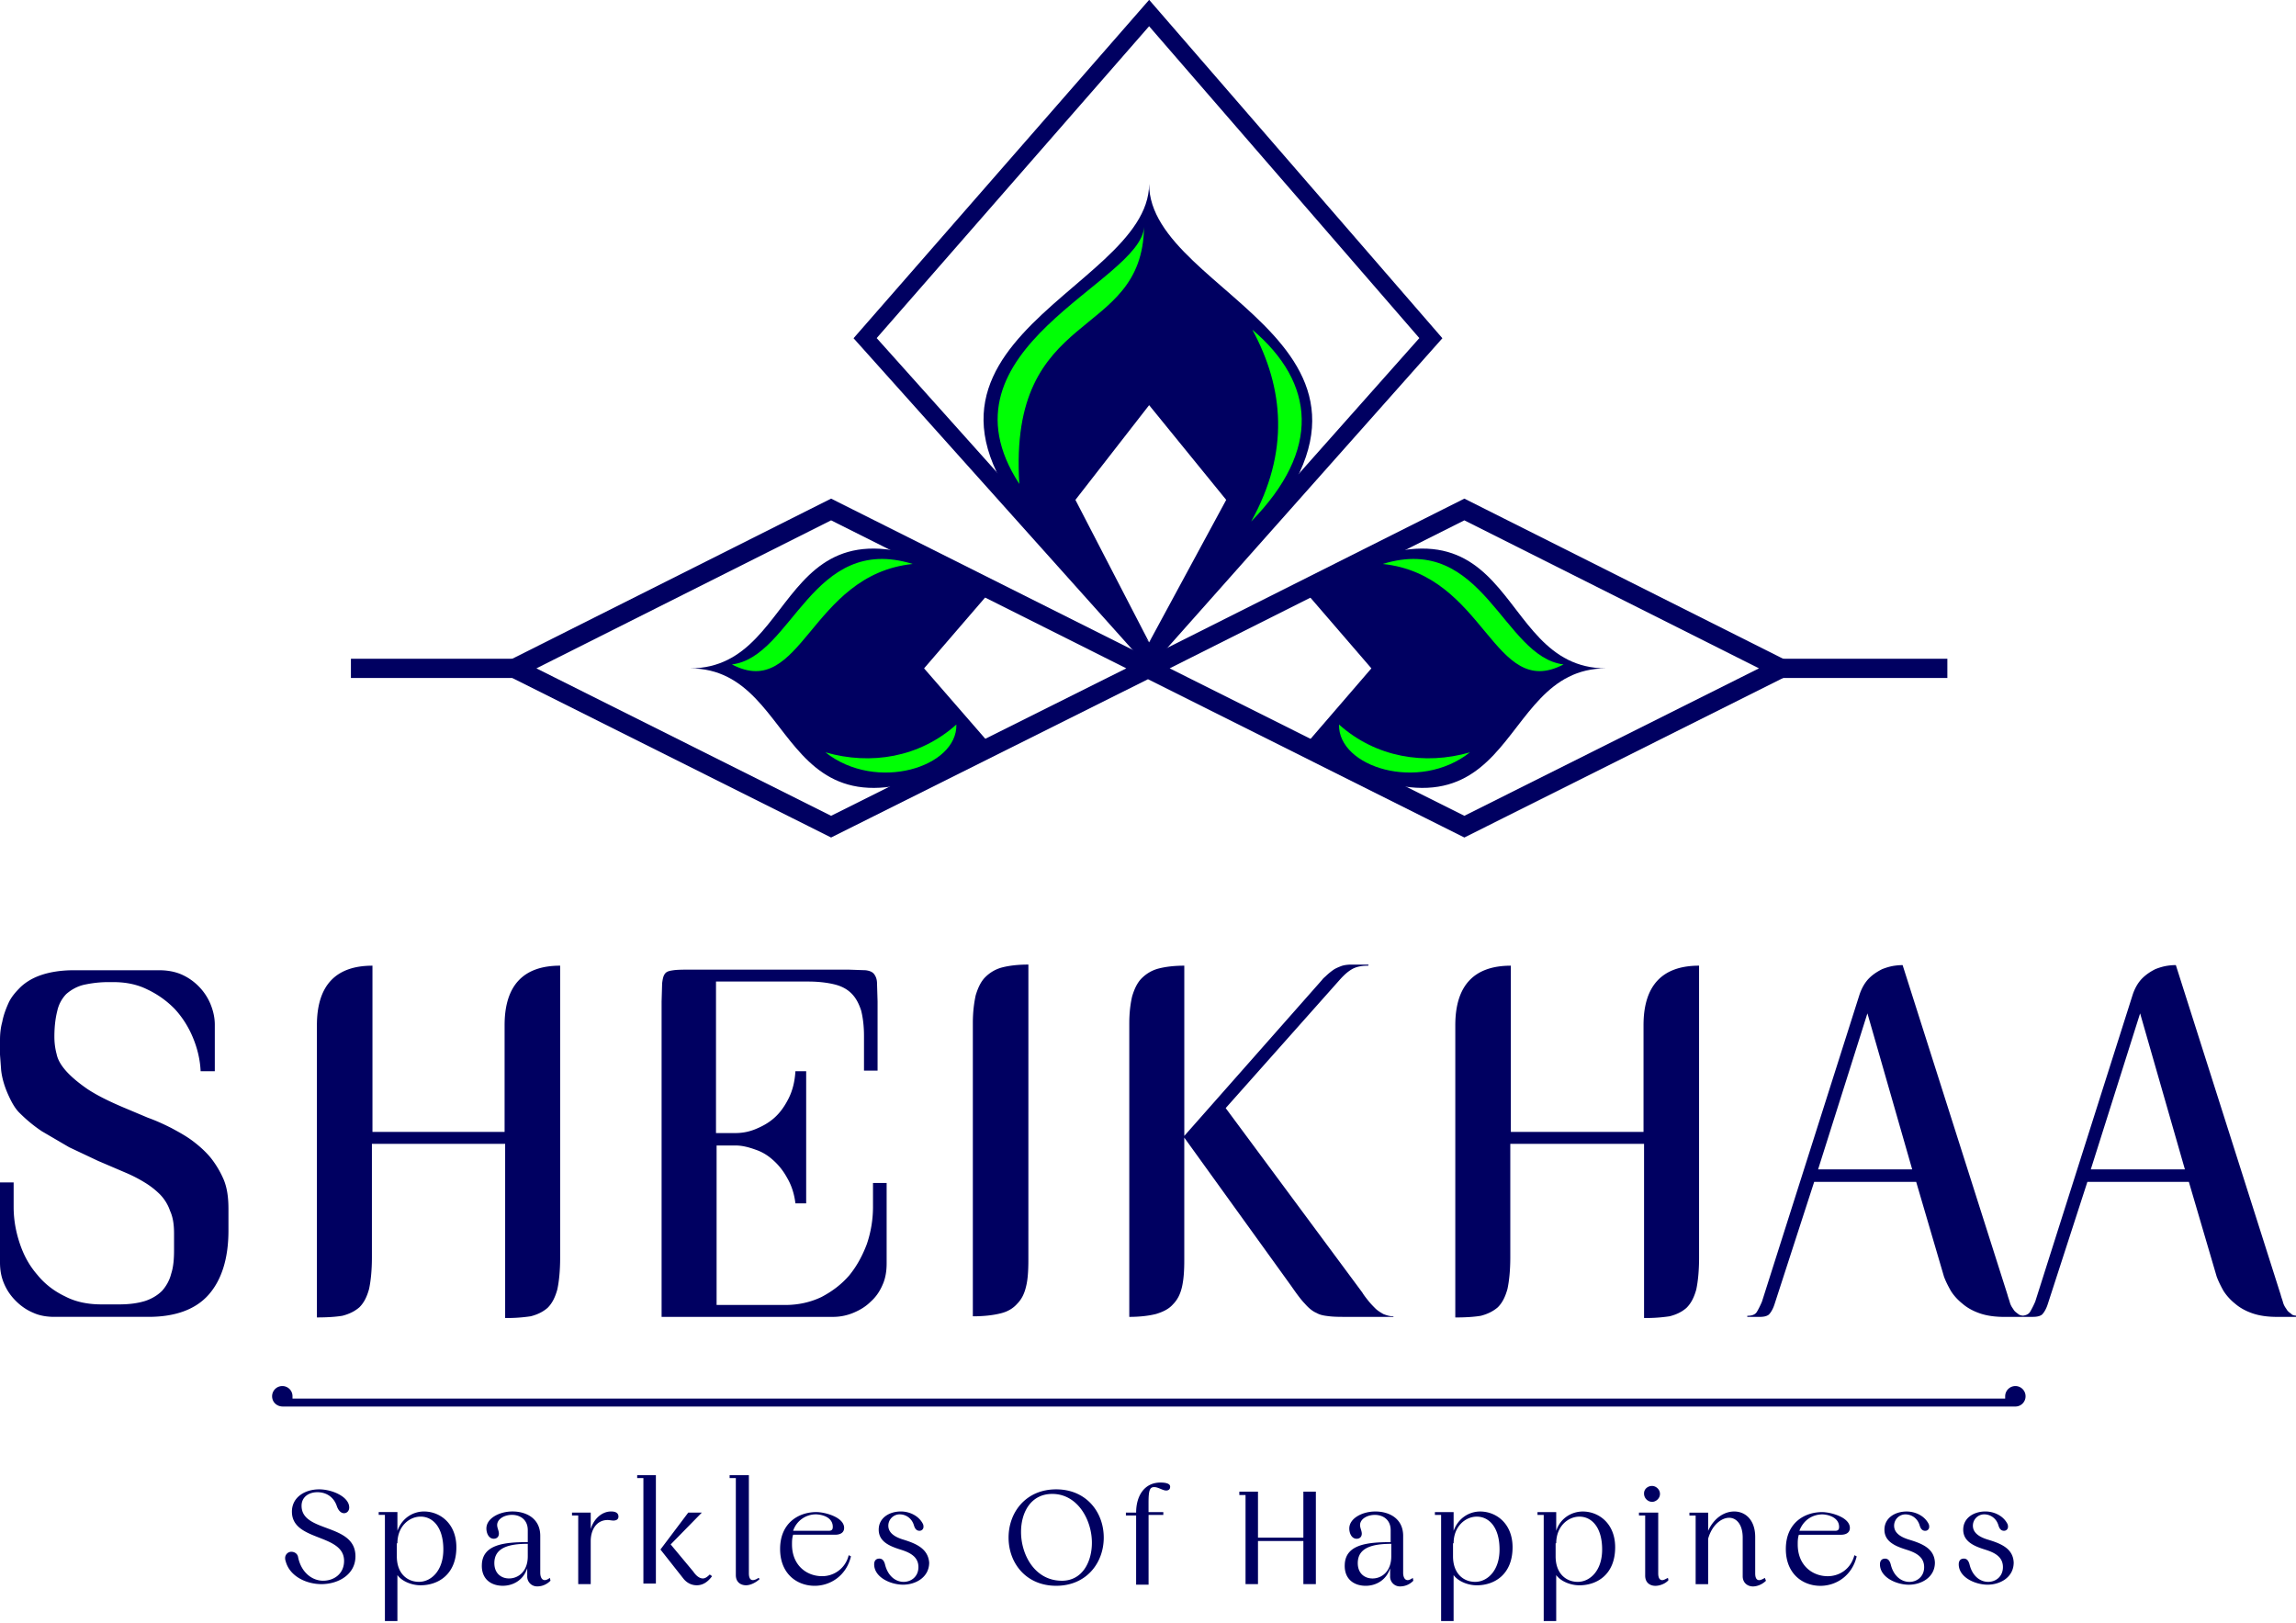 <?xml version="1.0" encoding="UTF-8"?> <svg xmlns="http://www.w3.org/2000/svg" xmlns:v="https://vecta.io/nano" width="150" height="106"><path d="M-80.851-56.93h311.816v220.636H-80.851zm0 0" fill="none" stroke="rgb(10.196%,10.196%,9.412%)" stroke-miterlimit="22.926" stroke-width=".21"></path><g fill="rgb(0%,0%,38.039%)"><path d="M129.926 100.59c-.52-.148-1.035-.41-1.035-.926a.74.74 0 0 1 .738-.742c.371 0 .777.223.926.703.074.258.188.371.371.371.148 0 .258-.113.258-.258 0-.039 0-.113-.035-.187-.258-.52-.852-.816-1.445-.816-.738 0-1.445.41-1.445 1.188s.707 1.074 1.41 1.297c.59.184 1.184.445 1.184 1.148 0 .629-.48.965-.961.965-.52 0-1.039-.371-1.223-1.148-.074-.262-.187-.371-.371-.371-.223 0-.332.148-.332.371 0 .852 1.07 1.332 1.887 1.332s1.703-.48 1.703-1.445c-.035-.887-.777-1.223-1.629-1.48m-5.148 0c-.52-.148-1.035-.41-1.035-.926a.74.74 0 0 1 .738-.742c.371 0 .777.223.926.703.074.258.188.371.371.371.148 0 .258-.113.258-.258 0-.039 0-.113-.035-.187-.258-.52-.852-.816-1.445-.816-.738 0-1.445.41-1.445 1.188s.707 1.074 1.41 1.297c.59.184 1.184.445 1.184 1.148 0 .629-.48.965-.961.965-.52 0-1.039-.371-1.223-1.148-.074-.262-.187-.371-.371-.371-.223 0-.332.148-.332.371 0 .852 1.074 1.332 1.887 1.332s1.703-.48 1.703-1.445c-.035-.887-.777-1.223-1.629-1.48zm-4.629-.852c0 .145-.039.258-.258.258h-2.336c.262-.703.852-1.074 1.52-1.074.555.035 1.074.297 1.074.816zm1 1.852c-.258.965-1.039 1.371-1.742 1.371-1 0-1.961-.703-1.961-2.074 0-.187 0-.41.074-.633h2.738c.41 0 .594-.184.594-.445 0-.703-1.258-1.035-1.816-1.035-1.145 0-2.367.703-2.367 2.41 0 1.629 1.109 2.406 2.258 2.406 1.039 0 2.074-.668 2.371-1.926zm-5.852 1.48c-.113.074-.262.148-.371.148-.223 0-.258-.258-.258-.441v-2.375c0-1.109-.633-1.668-1.371-1.668-.668 0-1.332.445-1.703 1.262v-1.187h-1.223v.188h.406v4.484h.816v-2.965c.258-.926.887-1.371 1.371-1.371s.887.445.887 1.297v2.52c0 .445.332.668.668.668.297 0 .629-.148.852-.371zm-6.332 0c-.148.074-.262.148-.371.148-.223 0-.262-.258-.262-.441v-3.969h-1.258v.188h.406v3.926c0 .484.336.668.668.668.297 0 .668-.148.852-.371zm-1.039-4.965c.258 0 .52-.223.52-.52s-.262-.52-.52-.52-.52.188-.52.484a.54.54 0 0 0 .52.555zm-6.258 2.707c0-1.113.777-1.742 1.516-1.742.781 0 1.484.668 1.484 2.148 0 1.41-.816 2.113-1.594 2.113-.742 0-1.445-.52-1.445-1.668v-.852zm0-.816v-1.223h-1.223v.184h.406v6.934h.816v-3.004c.297.406.926.668 1.516.668 1.148 0 2.336-.703 2.336-2.484 0-1.555-1.074-2.336-2.113-2.336-.738 0-1.48.445-1.738 1.262zm-6.703.816c0-1.113.777-1.742 1.516-1.742.777 0 1.484.668 1.484 2.148 0 1.41-.816 2.113-1.594 2.113-.742 0-1.445-.52-1.445-1.668v-.852zm0-.816v-1.223h-1.223v.184h.406v6.934h.816v-3.004c.293.406.926.668 1.516.668 1.148 0 2.336-.703 2.336-2.484 0-1.555-1.074-2.336-2.113-2.336-.738 0-1.445.445-1.738 1.262zm-4.074 1.668c0 1-.633 1.445-1.223 1.445-.52 0-.965-.332-.965-1 0-1 .926-1.262 2.188-1.262zm1.406 1.406c-.148.113-.262.148-.332.148-.223 0-.297-.258-.297-.48v-2.41c0-1.148-.926-1.594-1.816-1.594-.852 0-1.703.445-1.703 1.113 0 .297.148.668.48.668.188 0 .336-.113.336-.336 0-.184-.113-.371-.113-.555 0-.406.48-.668.965-.668.516 0 1.035.297 1.035 1v.781c-1.52 0-2.961.148-3 1.48-.035.926.594 1.371 1.371 1.371.629 0 1.332-.332 1.594-1.148v.52a.64.64 0 0 0 .664.668 1.2 1.2 0 0 0 .852-.371zm-7.148-5.633v3.004h-2.965v-3.004h-1.219v.223h.406v5.82h.813v-2.816h2.965v2.816h.816v-6.043zm-9.332-.594c-1.074 0-1.594.891-1.594 1.965h-.668v.188h.668v4.52h.813v-4.559H76v-.184h-.965v-.594c0-.816.074-1.039.371-1.039.262 0 .559.223.777.223.188 0 .262-.109.262-.223.035-.258-.371-.297-.629-.297zm-6.445 6.414c-1.777 0-2.668-1.707-2.668-3.187 0-1.262.629-2.484 2.039-2.484 1.664 0 2.59 1.707 2.59 3.188 0 1.262-.629 2.484-1.961 2.484zM69 97.289c-1.965 0-3.109 1.484-3.109 3.152s1.145 3.148 3.109 3.148 3.109-1.48 3.109-3.148-1.145-3.152-3.109-3.152zm-9.926 3.301c-.52-.148-1.039-.41-1.039-.926 0-.41.336-.742.742-.742.371 0 .777.223.926.703.074.258.188.371.371.371.148 0 .258-.113.258-.258 0-.039 0-.113-.035-.187-.262-.52-.852-.816-1.445-.816-.742 0-1.445.41-1.445 1.188s.703 1.074 1.41 1.297c.59.184 1.184.445 1.184 1.148 0 .629-.48.965-.965.965-.516 0-1.035-.371-1.219-1.148-.074-.262-.187-.371-.371-.371-.223 0-.336.148-.336.371 0 .852 1.074 1.332 1.891 1.332s1.703-.48 1.703-1.445c-.074-.887-.812-1.223-1.629-1.48zm-4.668-.852c0 .145-.035.258-.258.258h-2.332a1.57 1.57 0 0 1 1.516-1.074c.594.035 1.074.297 1.074.816zm1.039 1.852a1.77 1.77 0 0 1-1.742 1.371c-1 0-1.961-.703-1.961-2.074 0-.187 0-.41.074-.633h2.738c.41 0 .594-.184.594-.445 0-.703-1.258-1.035-1.816-1.035-1.148 0-2.367.703-2.367 2.41 0 1.629 1.109 2.406 2.258 2.406 1.035 0 2.074-.668 2.371-1.926zm-5.891 1.48c-.148.113-.297.148-.371.148-.219 0-.258-.258-.258-.441v-6.414h-1.258v.188h.406v6.336c0 .48.332.668.668.668.293 0 .664-.187.887-.41zm-3.184-.219c-.148.145-.297.258-.445.258-.258 0-.48-.223-.629-.445l-1.48-1.777 2.035-2.078h-.887l-1.816 2.41 1.52 1.926c.223.262.516.41.852.41.371 0 .703-.187 1-.594zm-4.742-6.488v.188h.406v6.891h.816v-7.078zm-1.703 2.371c-.629 0-1.148.52-1.332 1.148v-1.074h-1.223v.188h.406v4.484h.816v-2.816c0-.668.332-1.371 1.109-1.371.113 0 .262.035.371.035.184 0 .332-.074.332-.258 0-.297-.297-.336-.48-.336zm-5.445 2.93c0 1-.629 1.445-1.223 1.445-.516 0-.961-.332-.961-1 0-1 .926-1.262 2.184-1.262zm1.445 1.406c-.148.113-.258.148-.332.148-.223 0-.297-.258-.297-.48v-2.41c0-1.148-.926-1.594-1.816-1.594-.852 0-1.703.445-1.703 1.113 0 .297.148.668.48.668.188 0 .336-.113.336-.336 0-.184-.113-.371-.113-.555 0-.406.484-.668.965-.668.52 0 1.035.297 1.035 1v.781c-1.516 0-2.961.148-3 1.48-.035.926.594 1.371 1.371 1.371.629 0 1.332-.332 1.594-1.148v.52a.64.64 0 0 0 .664.668c.336 0 .633-.148.855-.371zm-9.961-2.258c0-1.113.777-1.742 1.516-1.742.777 0 1.484.668 1.484 2.148 0 1.41-.816 2.113-1.594 2.113-.742 0-1.445-.52-1.445-1.668v-.852zm0-.816v-1.223h-1.223v.184h.406v6.934h.816v-3.004c.293.406.926.668 1.516.668 1.148 0 2.336-.703 2.336-2.484 0-1.555-1.074-2.336-2.113-2.336-.738 0-1.445.445-1.738 1.262zm-6.262-1.633c0-.555.445-.887 1.039-.887.516 0 1.035.258 1.258.887.109.336.297.484.48.484s.336-.148.336-.371c0-.703-1.113-1.187-1.965-1.187-.926 0-1.816.52-1.777 1.52.074 1.891 3.406 1.371 3.406 3.152 0 .852-.664 1.297-1.371 1.297-.664 0-1.406-.48-1.629-1.52-.035-.262-.258-.371-.445-.371a.41.41 0 0 0-.406.406.61.61 0 0 0 .039.223c.258.965 1.332 1.484 2.332 1.484 1.109 0 2.223-.629 2.223-1.816 0-2.187-3.52-1.52-3.52-3.301zm0 0"></path><path d="M18.48 91.879h113.188c.367 0 .664-.297.664-.668s-.297-.668-.664-.668-.668.297-.668.668v.148H19.109v-.148a.66.66 0 0 0-.664-.668c-.371 0-.668.297-.668.668s.297.668.703.668zm0 0" fill-rule="evenodd"></path><path d="M136.594 76.387h6.148l-2.926-10.191zm13.516 9.563h0c.039.035.039.074 0 .074h-1.332c-.629 0-1.148-.074-1.594-.223s-.852-.371-1.148-.629c-.332-.262-.59-.559-.777-.855-.184-.332-.332-.629-.441-.926L143 77.203h-6.629l-2.594 8.004c-.109.336-.258.555-.371.668-.148.109-.332.148-.629.148h-.742c-.035 0-.035 0-.035-.039s0-.035.035-.035c.262 0 .484-.074.594-.258a5.88 5.88 0 0 0 .336-.668l6.367-20.051c.148-.445.371-.816.633-1.074s.555-.445.852-.594c.293-.113.555-.187.813-.223s.445-.039.52-.039L149 84.578c.035.148.109.332.148.48s.109.297.223.445c.074.148.184.223.332.332.039.074.223.113.406.113zm-31.332-9.562h6.148L122 66.195zm13.52 9.563c.035.035.035.074 0 .074h-1.332c-.633 0-1.148-.074-1.594-.223s-.852-.371-1.148-.629c-.332-.262-.594-.559-.777-.855-.187-.332-.336-.629-.445-.926l-1.816-6.187h-6.664l-2.594 8.004c-.109.336-.258.555-.371.668-.148.109-.332.148-.629.148h-.742c-.035 0-.035 0-.035-.039s0-.035.035-.035c.262 0 .484-.074.594-.258s.223-.41.332-.668l6.371-20.051c.148-.445.371-.816.629-1.074s.559-.445.855-.594c.293-.113.555-.187.813-.223s.445-.039.52-.039l6.852 21.535c.035.148.109.332.148.48s.109.297.223.445c.074.148.184.223.332.332.074.074.223.113.445.113zm-24.965-11.23h-8.664v7.414c0 .852-.074 1.555-.187 2.074-.148.52-.332.891-.629 1.188-.297.258-.668.441-1.109.555-.445.074-1 .109-1.668.109V66.973c0-2.594 1.223-3.891 3.629-3.891v10.859h8.668v-6.969c0-2.594 1.223-3.891 3.629-3.891v19.086c0 .852-.074 1.559-.184 2.074-.148.52-.336.891-.633 1.188-.293.262-.664.445-1.109.555a10.37 10.37 0 0 1-1.668.113V74.719zm-29.961-.52l9-10.191c.074-.109.184-.184.297-.297a3.71 3.71 0 0 1 .406-.332c.148-.113.332-.187.52-.262s.441-.109.703-.109h1.035c.039 0 .074 0 .074.035s-.035.039-.074.039c-.406 0-.738.074-1 .223s-.516.371-.812.703l-7.445 8.375L89 84.43c.109.184.258.371.406.555s.297.336.445.484.332.258.52.367c.184.074.406.148.629.148.035 0 .035 0 .035.039H91h-2.926c-.52 0-.891 0-1.223-.039s-.594-.074-.852-.223c-.258-.109-.52-.332-.742-.59-.258-.262-.555-.668-.887-1.148l-7-9.711v8.004c0 .703-.039 1.262-.148 1.742s-.297.852-.594 1.148c-.258.297-.629.484-1.109.629-.445.113-1.039.188-1.742.188v-19.16c0-.707.074-1.301.188-1.781.145-.48.332-.891.629-1.184s.664-.52 1.109-.633 1-.184 1.668-.184zm-10.187 8.082c0 .703-.035 1.297-.148 1.742-.109.48-.293.852-.59 1.148-.262.297-.629.52-1.113.629-.441.109-1.035.184-1.777.184v-19.16c0-.703.074-1.297.188-1.816.148-.48.332-.891.629-1.184s.664-.52 1.109-.633 1-.184 1.703-.184zM46.777 64.117v9.898h1.258a3.39 3.39 0 0 0 1.336-.262c.445-.184.852-.406 1.223-.738s.664-.742.926-1.262.406-1.113.445-1.777h.703v8.633h-.703c-.074-.629-.262-1.184-.52-1.629-.262-.484-.555-.852-.926-1.187s-.742-.555-1.187-.703c-.406-.148-.852-.262-1.258-.262h-1.258v10.418h4.48c.887 0 1.668-.187 2.371-.52.703-.371 1.297-.816 1.813-1.41.484-.594.852-1.258 1.148-2.039a7.57 7.57 0 0 0 .406-2.406v-1.594h.891v5.262c0 .48-.074.965-.258 1.371-.187.445-.445.816-.777 1.113-.336.332-.707.555-1.148.738a3.44 3.44 0 0 1-1.371.262H43.223V65.418l.035-1.187c.039-.297.074-.48.188-.629s.297-.187.555-.223.594-.039 1.074-.039h10.371l1.109.039c.262.035.445.109.555.258s.188.332.188.629l.035 1.152v4.52h-.887v-2.262c0-.664-.074-1.223-.187-1.668-.148-.445-.332-.812-.629-1.109s-.664-.484-1.109-.594-1.039-.187-1.703-.187zM32.965 74.719h-8.668v7.414c0 .852-.074 1.555-.187 2.074-.145.52-.332.891-.629 1.188-.297.258-.664.441-1.109.555-.445.074-1 .109-1.668.109V66.973c0-2.594 1.223-3.891 3.629-3.891v10.859h8.633v-6.969c0-2.594 1.219-3.891 3.629-3.891v19.086c0 .852-.074 1.559-.187 2.074-.148.52-.332.891-.629 1.188-.297.262-.668.445-1.109.555a10.37 10.37 0 0 1-1.668.113V74.719zM.891 77.238v1.594c0 .852.145 1.633.406 2.41s.629 1.445 1.148 2.039c.48.594 1.109 1.074 1.813 1.406.707.371 1.52.52 2.371.52h1.148c.668 0 1.223-.074 1.703-.223.445-.148.816-.371 1.113-.668.258-.293.48-.664.59-1.109.148-.445.188-.965.188-1.559v-1.074c0-.594-.074-1.074-.262-1.48a2.86 2.86 0 0 0-.664-1.078 5.31 5.31 0 0 0-1-.777 9.18 9.18 0 0 0-1.223-.629l-1.816-.777-1.887-.891-1.777-1.039c-.559-.371-1.039-.777-1.484-1.223-.223-.223-.406-.52-.555-.816s-.297-.629-.406-.961-.187-.668-.223-1L0 68.898v-.961c0-.371.035-.781.148-1.187.074-.406.223-.816.406-1.223s.48-.742.816-1.074c.371-.336.812-.594 1.371-.777s1.258-.297 2.074-.297h5.59c.484 0 .965.074 1.41.258a3.62 3.62 0 0 1 1.148.777 3.62 3.62 0 0 1 .777 1.148c.184.445.293.891.293 1.375v3.039h-.926c-.035-.781-.219-1.52-.516-2.227s-.703-1.332-1.187-1.852a6.18 6.18 0 0 0-1.777-1.262c-.664-.332-1.406-.48-2.223-.48h-.223a7.44 7.44 0 0 0-1.738.184c-.445.113-.816.336-1.113.594a2.28 2.28 0 0 0-.59 1.113c-.113.445-.187 1-.187 1.668 0 .371.039.742.148 1.148.074.371.297.742.629 1.113s.816.777 1.41 1.184c.629.41 1.441.816 2.516 1.262l1.41.594c.516.184 1 .406 1.516.664.484.262.965.52 1.41.855s.852.703 1.184 1.109a6.29 6.29 0 0 1 .852 1.445c.223.559.297 1.188.297 1.891v1.41c0 1.816-.445 3.223-1.297 4.188s-2.184 1.445-3.926 1.445H3.555c-.48 0-.961-.074-1.371-.262-.441-.184-.812-.441-1.148-.777s-.59-.703-.777-1.148S0 82.945 0 82.465v-5.227zm0 0"></path></g><g fill="none" stroke-miterlimit="22.926" stroke="rgb(0%,0%,38.039%)"><path d="M33.816 43.66h-10.89m93.371 0h10.926" stroke-width="1.256"></path><path d="M75.074 42.809L56.519 22.09 75.074.852 93.48 22.09zm0 0" stroke-width="1.132"></path><path d="M75 43.66L54.297 33.281 33.629 43.66 54.297 54zm0 0l20.668-10.379 20.664 10.379L95.668 54zm0 0" stroke-width="1.268"></path></g><path d="M75.074 12.008c-.039 7.449 19.891 10.637 5.332 24.684l-5.332 5.266 5.035-9.305-5.035-6.187-4.816 6.188 4.816 9.305-5.332-5.266c-14.926-14.047 5.332-17.418 5.332-24.684m-30 31.651c7.629 0 5.371 13.379 19.742 5.113l-4.445-5.113 4.406-5.113c-14.332-8.305-12 5.113-19.703 5.113m59.852 0c-7.629 0-5.371 13.379-19.742 5.113l4.41-5.113-4.41-5.113c14.371-8.305 12 5.113 19.742 5.113" fill="rgb(0%,0%,38.039%)"></path><path d="M66.594 31.613c-.742-11.672 8.035-9.266 8.148-16.789-.187 3.633-13.926 7.934-8.148 16.789m15.148 2.45c4.59-4.672 4.184-9.047.074-12.527 2.074 3.816 2.441 8.004-.074 12.527M59.629 36.84c-6.738.703-7.223 8.969-11.812 6.563 3.961-.484 5.219-8.602 11.813-6.562m-5.704 12.304c2.965.852 6.148.336 8.555-1.816.074 2.781-5.223 4.449-8.555 1.816M90.332 36.84c6.742.703 7.223 8.969 11.816 6.563-3.965-.484-5.223-8.602-11.816-6.562m5.703 12.304c-3.332 2.633-8.629.965-8.555-1.816 2.41 2.152 5.594 2.668 8.555 1.816" fill-rule="evenodd" fill="rgb(0%,100%,1.961%)"></path></svg> 